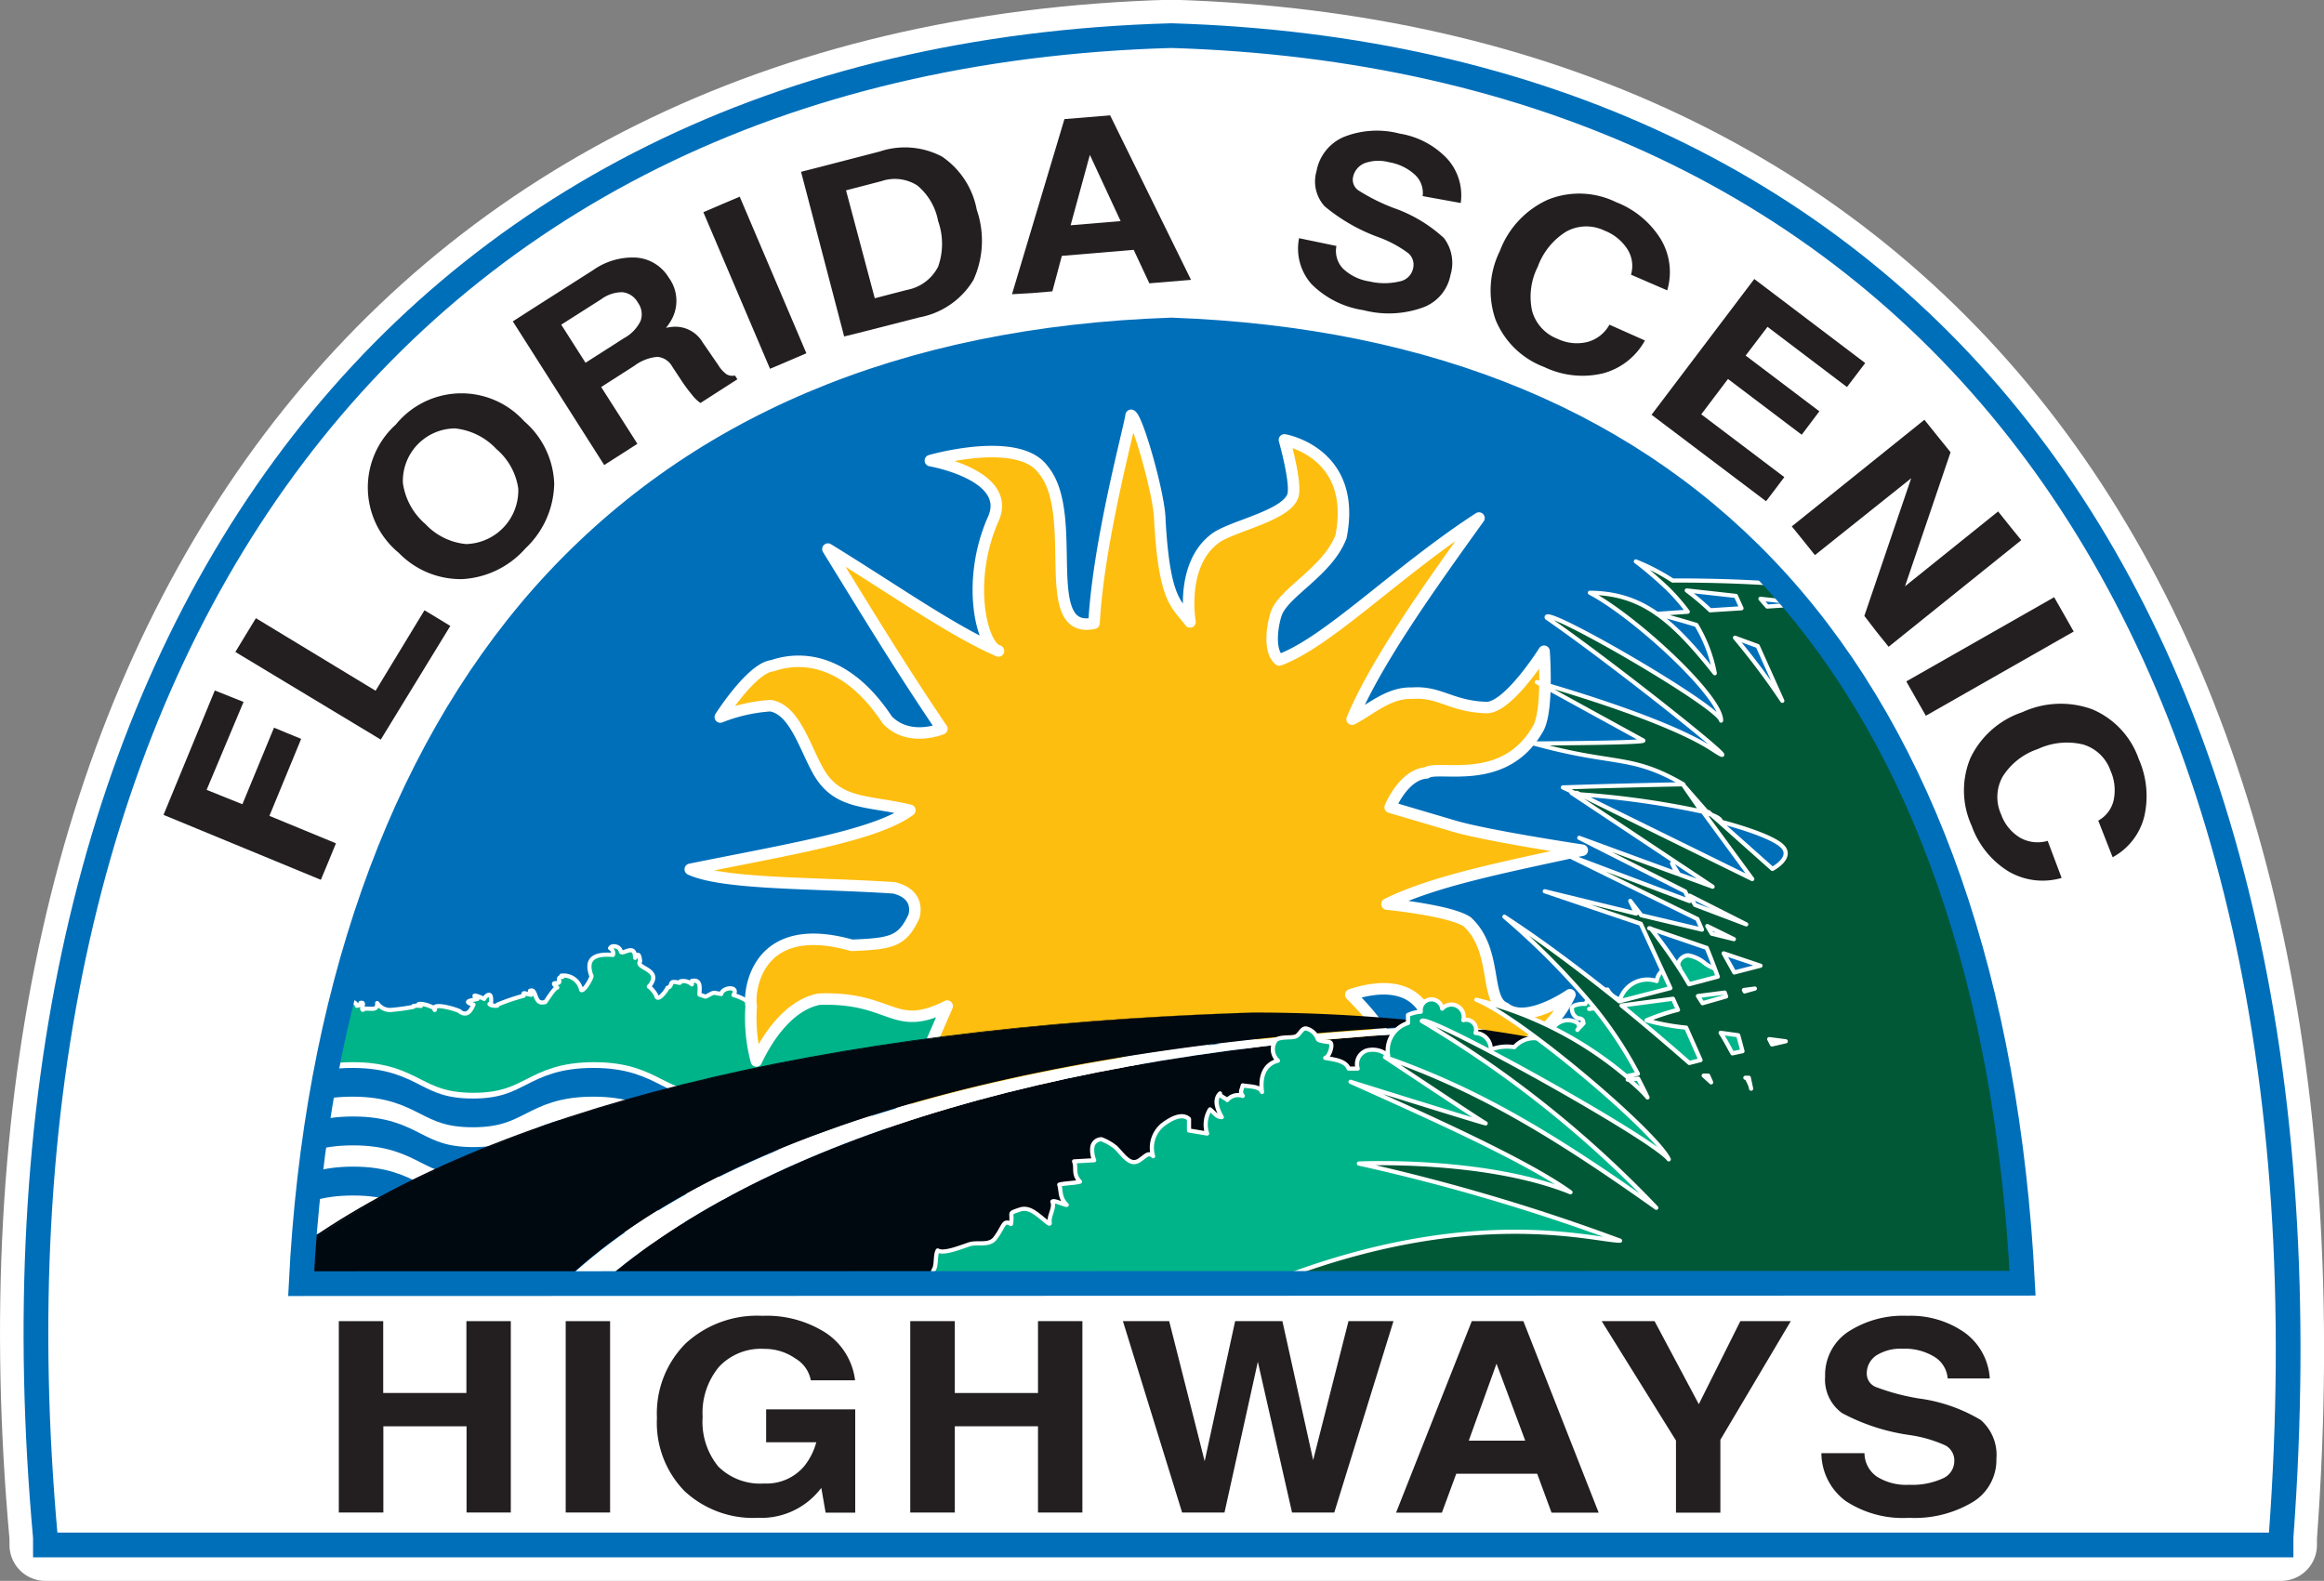<svg id="Layer_4" data-name="Layer 4" xmlns="http://www.w3.org/2000/svg" xmlns:xlink="http://www.w3.org/1999/xlink" viewBox="0 0 161.74 110.04"><rect x="0" y="0" width="161.74" height="110.04" fill="#808080" stroke="none"/><defs><style>.cls-1,.cls-10,.cls-11,.cls-13,.cls-17,.cls-2,.cls-3{fill:none;}.cls-1{clip-rule:evenodd;}.cls-17,.cls-2,.cls-3,.cls-4,.cls-5,.cls-9{fill-rule:evenodd;}.cls-10,.cls-15,.cls-3,.cls-8,.cls-9{stroke:#fff;}.cls-10,.cls-11,.cls-15,.cls-3,.cls-8,.cls-9{stroke-linecap:round;stroke-linejoin:round;}.cls-3{stroke-width:5px;}.cls-12,.cls-4{fill:#fff;}.cls-5,.cls-6{fill:#006fba;}.cls-7{clip-path:url(#clip-path);}.cls-8{fill:#00b48a;}.cls-15,.cls-8{stroke-width:0.29px;}.cls-9{fill:#febe10;stroke-width:0.8px;}.cls-10,.cls-11{stroke-width:2.29px;}.cls-11,.cls-17{stroke:#006fba;}.cls-14{fill:#000810;}.cls-15{fill:#005837;}.cls-16{fill:#231f20;}.cls-17{stroke-miterlimit:10;stroke-width:1.72px;}</style><clipPath id="clip-path" transform="translate(-3.25 -2.52)"><path id="_Clipping_Path_" data-name="&lt;Clipping Path&gt;" class="cls-1" d="M24.21,91.87C25.2,72,31,55.39,41.07,44c10.34-11.64,25-17.87,43.7-18.51,18.08.66,32.28,6.59,42.24,17.63,10.17,11.28,15.93,27.91,17,48.72Z"/></clipPath></defs><title>FSHP_Basic_logo_white_outline</title><g id="_Group_" data-name="&lt;Group&gt;"><g id="_Group_2" data-name="&lt;Group&gt;"><g id="_Group_3" data-name="&lt;Group&gt;"><path id="_Path_" data-name="&lt;Path&gt;" class="cls-3" d="M162,110.06c0-.18,0-.35,0-.53C166.83,44,135.94,6.54,84.77,5,30.1,6.53.91,48.83,6.41,109.53c0,.18,0,.35,0,.53Z" transform="translate(-3.25 -2.52)"/><g id="_Group_4" data-name="&lt;Group&gt;"><path id="_Path_2" data-name="&lt;Path&gt;" class="cls-4" d="M84.77,5C30.1,6.53.91,48.83,6.41,109.53c0,.18,0,.35,0,.53H162c0-.18,0-.35,0-.53C166.83,44,135.94,6.54,84.77,5Z" transform="translate(-3.25 -2.52)"/><path id="_Path_3" data-name="&lt;Path&gt;" class="cls-5" d="M24.21,91.87C25.2,72,31,55.39,41.07,44c10.34-11.64,25-17.87,43.7-18.51,18.08.66,32.28,6.59,42.24,17.63,10.17,11.28,15.93,27.91,17,48.72Z" transform="translate(-3.25 -2.52)"/><rect id="_Rectangle_" data-name="&lt;Rectangle&gt;" class="cls-6" x="29.59" y="62.14" width="5.73" height="0.43"/><g id="_Clip_Group_2" data-name="&lt;Clip Group&gt;"><g class="cls-7"><path id="_Path_4" data-name="&lt;Path&gt;" class="cls-8" d="M57.09,72.21a16.19,16.19,0,0,1-1.63.14,3.66,3.66,0,0,0-1.16-.57c.41-.66-.76-.56-.86-.07l-.38-.07c-.23-.08-.48.19-.72.25a0,0,0,0,0,0,0s-.38-.13-.41-.14c0-.4.15-1.09-.53-.95,0,0,0,.23,0,.24a.87.87,0,0,0-.8-.21c0,.07,0,.1-.07.1-.86-.21-.36.2-.83.35.05,0-.62,1-.77.59,0-.19-.58-.79-.52-.67,1.05-1.22-1-1.27-.61-1.77q-.07-.76-.35-.24c0-1.08-.93-.11-1-.46s-.61-.46-.74-.21a.4.4,0,0,1,.2.47c-1.4-.12-1.9.34-1.51,1.44.13,0-.5,1.14-.7,1a1.26,1.26,0,0,0-1.38-1s.05.06.07.09q-.33,0-.21.3c0,.3-.73-.08-.15.44-.22,0-.91,1.19-.84,1-.82.28-.55-1-1.06-.77a.58.58,0,0,1,.1.27c-.3,0-.65-.28-.53.07a14.09,14.09,0,0,0-1.83.62v.06c-.09.05-.44,0-.52-.07s0,0,.06,0c.15-1.24-.51-.4-.47-.39s-1.13-.52-.46,0c-.56.13-1,.19-.28.4-.16.36-.39.82-.9.52.12-.09-2.13-.79-1.8-.15.2-.11-.79-.5-1.12-.41,0,.09.12.06.16.13a1.75,1.75,0,0,0-.51,0v.06a13.54,13.54,0,0,1-1.61.22h.08a1.1,1.1,0,0,1-1-.48c.06.69-.73.22-1,.47-.16-.07.21-.57-.16-.48,0,.14-.11.17-.25.2-.25-1-4.53.32-5.18.92C14.49,81.21,34,84.42,37.57,84.54c6.69.23,28.09-1.08,31.17-9.21,3-7.86-10.16-6.12-11.65-3.12C57,72.21,57.12,72.14,57.09,72.21Z" transform="translate(-3.25 -2.52)"/></g></g><path id="_Path_5" data-name="&lt;Path&gt;" class="cls-9" d="M65.45,80.95c.29-.48,3.72-8.4,3.72-8.4-3.77,1.91-3.81-.67-8.93-.48-2.06.41-3.56,2.61-4.35,4.3a11.57,11.57,0,0,1-.36-3.82c-.18-.81.19-6.16,7-4.23,2.77-.11,3.51-.26,4.32-2,0,0,.55-1.53-1.38-2-5.56-.37-11.86-.22-14.18-1.29,6.92-1.4,12.91-2.36,15.28-4.11-3-.71-5.06-.36-6.4-2.77-.94-1.7-1.65-4.25-3.3-4.51a11.55,11.55,0,0,0-3.49.79S55.56,49,57,48.86c2.31-.79,5.35-.24,8,3.77,1.5,1.58,3.8.62,3.8.62-2.71-4-4.85-7.5-7.93-12.51,4.52,2.77,8.6,5.67,11.87,7.09-1.19-.3-2.27-4.89-.36-9.19C73.74,35.58,68,34.58,68,34.58s6.15-1.78,7.87.66c2.58,3.15-.44,11.52,3.52,10.66.3-5.7,2.5-13.7,2.58-14.47.46.23,2,5.64,2,7.31.32,5.67,1.18,5.81,2.1,7.07,0,0-.72-4,1.77-5.83,1.18-.86,5-1.57,5.4-3,.23-.92-.6-3.84-.6-3.84s5.09.86,3.94,6.73c-.93,2.44-4,3.87-4.51,5.37-.25.72-.57,2.58.21,3.22,3.41-1.25,8.17-6.16,13.9-9.88-3.45,4.8-7.16,10-8.83,14,1.28-.66,2.54-1.87,4.18-1.81,1.93-.14,2.72.93,5.18,1,1.54,0,4-3.92,4-3.92s.3,4-.38,5.32c-2.34,4.23-7,2.55-7.81,3.15-1.6.11-2.52,2.39-2.52,2.39L104.37,60c2.26.69,9,1.7,9,1.7-5.66,1.23-10.31,2.14-13.59,3.75,0,0,4.44.44,5.59,1.24,2.15,2,1.17,5.44,2.63,6,1.48,1.19,4.51-.93,4.51-.93a7.63,7.63,0,0,1-4.08,3.87c-2,.69-4.54.87-5.8-2.29-1-2.51-3.65-2.15-5.37-1.58,2.65,2.65,2.35,3.33,4.25,5.56L87.8,74.74Z" transform="translate(-3.25 -2.52)"/><g id="_Clip_Group_3" data-name="&lt;Clip Group&gt;"><g class="cls-7"><path id="_Path_6" data-name="&lt;Path&gt;" class="cls-10" d="M11.05,77.6c4.19,0,4.19,2.13,8.38,2.13s4.19-2.13,8.38-2.13S32,79.73,36.2,79.73s4.19-2.13,8.39-2.13,4.19,2.13,8.39,2.13" transform="translate(-3.25 -2.52)"/><path id="_Path_7" data-name="&lt;Path&gt;" class="cls-11" d="M11,78c4.19,0,4.19,2.13,8.38,2.13S23.58,78,27.78,78s4.19,2.13,8.38,2.13S40.35,78,44.54,78s4.19,2.13,8.39,2.13" transform="translate(-3.25 -2.52)"/><path id="_Path_8" data-name="&lt;Path&gt;" class="cls-10" d="M11,80c4.19,0,4.19,2.13,8.38,2.13S23.58,80,27.78,80s4.19,2.13,8.38,2.13S40.35,80,44.54,80s4.19,2.13,8.39,2.13" transform="translate(-3.25 -2.52)"/><path id="_Path_9" data-name="&lt;Path&gt;" class="cls-11" d="M11.06,81.38c4.19,0,4.19,2.13,8.38,2.13s4.19-2.13,8.38-2.13S32,83.51,36.2,83.51s4.19-2.13,8.39-2.13,4.19,2.13,8.39,2.13" transform="translate(-3.25 -2.52)"/><path id="_Path_10" data-name="&lt;Path&gt;" class="cls-10" d="M11.06,83.39c4.19,0,4.19,2.13,8.38,2.13s4.19-2.13,8.38-2.13S32,85.52,36.2,85.52s4.19-2.13,8.39-2.13,4.19,2.13,8.39,2.13" transform="translate(-3.25 -2.52)"/><path id="_Path_11" data-name="&lt;Path&gt;" class="cls-11" d="M11.06,84.87c4.19,0,4.19,2.13,8.38,2.13s4.19-2.13,8.38-2.13S32,87,36.2,87s4.19-2.13,8.39-2.13S48.78,87,53,87" transform="translate(-3.25 -2.52)"/><path id="_Path_12" data-name="&lt;Path&gt;" class="cls-10" d="M11.06,86.88c4.19,0,4.19,2.13,8.38,2.13s4.19-2.13,8.38-2.13S32,89,36.2,89s4.19-2.13,8.39-2.13S48.78,89,53,89" transform="translate(-3.25 -2.52)"/></g></g><path id="_Path_13" data-name="&lt;Path&gt;" class="cls-12" d="M157.62,83.43l.51-1a72.06,72.06,0,0,0-15.82-5.49c.06.31.1.62.16.93A79.29,79.29,0,0,1,157.62,83.43Z" transform="translate(-3.25 -2.52)"/><path id="_Path_14" data-name="&lt;Path&gt;" class="cls-12" d="M35.44,102.73l1.33.61a28.49,28.49,0,0,1,8.28-11.47H42.37A25.07,25.07,0,0,0,35.44,102.73Z" transform="translate(-3.25 -2.52)"/><path id="_Path_15" data-name="&lt;Path&gt;" class="cls-13" d="M106.68,74.18c14.37,2.09,27.16,6.9,37.05,13.59q-.43-5.15-1.27-9.92a122.75,122.75,0,0,0-30.9-3.79C109.91,74.08,108.29,74.12,106.68,74.18Z" transform="translate(-3.25 -2.52)"/><path id="_Path_16" data-name="&lt;Path&gt;" class="cls-13" d="M90.54,73h.07a112.41,112.41,0,0,1,13.81.86c2-.09,4.11-.16,6.23-.2a142.68,142.68,0,0,1,31.66,3.24C139.75,63,134.62,51.58,127,43.15c-10-11-24.16-17-42.24-17.63-18.66.64-33.36,6.87-43.7,18.51C31.45,54.86,25.76,70.46,24.39,89.12,37.27,80,60.08,74,90.39,73Z" transform="translate(-3.25 -2.52)"/><path id="_Path_17" data-name="&lt;Path&gt;" class="cls-13" d="M106.5,74.19c14.47,2.11,27.34,7,37.25,13.75l0-.17c-9.89-6.68-22.68-11.5-37.05-13.59Z" transform="translate(-3.25 -2.52)"/><path id="_Path_18" data-name="&lt;Path&gt;" class="cls-13" d="M104.42,73.88A112.41,112.41,0,0,0,90.62,73h-.07a112.39,112.39,0,0,1,13.71.86Z" transform="translate(-3.25 -2.52)"/><path id="_Path_19" data-name="&lt;Path&gt;" class="cls-12" d="M106.5,74.19h.18l-2.26-.3h-.17Z" transform="translate(-3.25 -2.52)"/><path id="_Path_20" data-name="&lt;Path&gt;" class="cls-14" d="M90.54,73h-.16c-30.31.94-53.12,6.95-66,16.1v.18C37.2,80.05,60.08,74,90.54,73Z" transform="translate(-3.25 -2.52)"/><path id="_Path_21" data-name="&lt;Path&gt;" class="cls-14" d="M45.05,91.87h99q-.1-2-.26-3.93C133.84,81.17,121,76.29,106.5,74.19,77.88,75.24,56.56,81.81,45.05,91.87Z" transform="translate(-3.25 -2.52)"/><path id="_Path_22" data-name="&lt;Path&gt;" class="cls-14" d="M90.54,73c-30.46,1-53.35,7-66.17,16.27-.06.85-.13,1.7-.17,2.57H42.37c10.8-10.35,32.3-16.69,61.88-18A112.39,112.39,0,0,0,90.54,73Z" transform="translate(-3.25 -2.52)"/><path id="_Path_23" data-name="&lt;Path&gt;" class="cls-12" d="M104.25,73.88c-29.58,1.3-51.09,7.63-61.88,18h2.69C56.56,81.81,77.88,75.24,106.5,74.19Z" transform="translate(-3.25 -2.52)"/><g id="_Clip_Group_4" data-name="&lt;Clip Group&gt;"><g class="cls-7"><path id="_Path_24" data-name="&lt;Path&gt;" class="cls-8" d="M145.8,87.46,143.5,80c-.75-2.41-2-5.25-4.49-5.55-1.59-.19-3.24.76-4.74.2a10.35,10.35,0,0,0-1.15-.5A1.75,1.75,0,0,0,131.07,76l-4.36-3a1.35,1.35,0,0,0-1.84-1.26,2.16,2.16,0,0,0-.62-1.49,3.91,3.91,0,0,1-2.3-.64,2.5,2.5,0,0,0-1.2-.59c-.45,0-.9.54-.6.88a1.15,1.15,0,0,0-1.6.91A2,2,0,0,0,116,72.09a1.36,1.36,0,0,1-.87-.69,1.86,1.86,0,0,0-1.55,1,1.73,1.73,0,0,0-.7.09.4.4,0,0,0-.22.16.35.35,0,0,0,0,.2.68.68,0,0,0,.45.56l.09,0h0a.46.46,0,0,1,.15.07c.08.06.12.19,0,.26h.11c-.14.17-.32.33-.43.47a.33.33,0,0,0,0-.49,1.24,1.24,0,0,0-1.8,1.53,1.82,1.82,0,0,0-2.59.16,3.11,3.11,0,0,0-1.64.17,1.12,1.12,0,0,0-1.06-1.16.69.69,0,0,0-.85-.89.86.86,0,0,0-1.47-.8.75.75,0,0,0-1.49.21,2.42,2.42,0,0,0-.89.23l0,.56A2,2,0,0,0,99.86,76a1.62,1.62,0,0,0-1.49-.36,1,1,0,0,0-.63,1.26l-.63,0c-.21-.55-1-.63-1.63-.74.31-.08.61-1.07.29-1.1-.93-.11-.76-.17-.88-.38a1.15,1.15,0,0,0-.72-.57c-.31-.05-.41.34-.68.52s-1.08,0-1.44.28a1.07,1.07,0,0,0,.14,1.44c-1,.26-1.25,1.18-1.11,2.18-.16-.42-.9-.37-1.34-.46-.08.36-.22.44,0,.73a1,1,0,0,0-1.08.29c-.13-.15-.55-.27-.5-.46-.45.44-.19,1.1.12,1.65-.36,0-.53-.32-.82-.54a2,2,0,0,0-.2,1.68L86,81.21c0-.19,0-.6,0-.8-.5-.46-1.3,0-1.85.42A2.07,2.07,0,0,0,83.5,83c-.31-.32-.53,0-.88.23-.67.53-1.12-.22-1.71-.83a3.61,3.61,0,0,0-1-.58.64.64,0,0,0-.64.55,1.86,1.86,0,0,0,.13.91L78,83.36c.19.42-.1.9.41,1.41-.31.1-1.13.11-1.44.21.14.42,0,.9.52,1.41-.19,0-.88-.36-1-.23.19.45-.28,1-.18,1.5,0,.12-.23-.1-.33-.18-.56-.44-1.1-1-1.77-.76-.85.29-.46.13-.6,1-.55-.33-.48.18-1.11,1-.42.55-1.23.22-1.81.42-.86.3-1.79.65-2.18.42-.19.34-.07,1-.26,1.31a4.89,4.89,0,0,0-.4,2.63,1.53,1.53,0,0,0,.38,1c.42.39,1.08.28,1.65.21a14.2,14.2,0,0,1,3.62.2C91,97.36,108.74,96.32,126.39,97c5.16.21,10.44.55,15.37-.95,1.76-.54,3.59-1.44,4.36-3.11S146.36,89.26,145.8,87.46Z" transform="translate(-3.25 -2.52)"/></g></g><g id="_Clip_Group_5" data-name="&lt;Clip Group&gt;"><g class="cls-7"><path id="_Path_25" data-name="&lt;Path&gt;" class="cls-13" d="M125.67,44.39l-2.86,1.09.63.26Z" transform="translate(-3.25 -2.52)"/><path id="_Path_26" data-name="&lt;Path&gt;" class="cls-13" d="M122.53,48.51a47.55,47.55,0,0,1,4.65,2.26l-3.07-2.46Z" transform="translate(-3.25 -2.52)"/><path id="_Path_27" data-name="&lt;Path&gt;" class="cls-13" d="M132.51,68.06l1.32-1.18-2.51.38Z" transform="translate(-3.25 -2.52)"/><path id="_Path_28" data-name="&lt;Path&gt;" class="cls-13" d="M118.25,47.22a17.17,17.17,0,0,1,2,.46L122,46.62l-.69-.55Z" transform="translate(-3.25 -2.52)"/><path id="_Path_29" data-name="&lt;Path&gt;" class="cls-13" d="M133.68,68.86l.51-.47-.6.41Z" transform="translate(-3.25 -2.52)"/><path id="_Path_30" data-name="&lt;Path&gt;" class="cls-13" d="M124.88,59.22l.85.43.47-.09Z" transform="translate(-3.25 -2.52)"/><path id="_Path_31" data-name="&lt;Path&gt;" class="cls-13" d="M131.6,70.79l1.17-1.09-.2-.19-1.46,1Z" transform="translate(-3.25 -2.52)"/><path id="_Path_32" data-name="&lt;Path&gt;" class="cls-13" d="M131.61,60.94s1-.57-.14-.86a34.89,34.89,0,0,0-4.3-.43c-.08-.16-.44-.18-1-.09l1.3.33Z" transform="translate(-3.25 -2.52)"/><path id="_Path_33" data-name="&lt;Path&gt;" class="cls-13" d="M125.73,59.65A57.54,57.54,0,0,0,118,62.42l12.79-.26Z" transform="translate(-3.25 -2.52)"/><path id="_Path_34" data-name="&lt;Path&gt;" class="cls-13" d="M129.56,77.5c.55.13,1.11.28,1.69.44-.37-.29-.74-.56-1.11-.82Z" transform="translate(-3.25 -2.52)"/><path id="_Path_35" data-name="&lt;Path&gt;" class="cls-13" d="M136.36,73.87l.67.49c-.14-.19-.31-.38-.46-.57Z" transform="translate(-3.25 -2.52)"/><path id="_Path_36" data-name="&lt;Path&gt;" class="cls-13" d="M133.58,72c.44.28.87.56,1.3.85l.52-.43c-.24-.27-.48-.53-.73-.8Z" transform="translate(-3.25 -2.52)"/><path id="_Path_37" data-name="&lt;Path&gt;" class="cls-13" d="M130.08,66.45l1.46-.35-1.94,0Z" transform="translate(-3.25 -2.52)"/><path id="_Path_38" data-name="&lt;Path&gt;" class="cls-13" d="M133.88,75l.65.17-.38-.3Z" transform="translate(-3.25 -2.52)"/><path id="_Path_39" data-name="&lt;Path&gt;" class="cls-13" d="M136.91,71.13l.71-.59-1,.37Z" transform="translate(-3.25 -2.52)"/><path id="_Path_40" data-name="&lt;Path&gt;" class="cls-13" d="M128.89,73.48a14.51,14.51,0,0,1,1.52-1.55l-.62-.49L127,73.36c1.89.4,3.8.84,5.67,1.31l.61-.5-1.84-1.45A14.94,14.94,0,0,1,128.89,73.48Z" transform="translate(-3.25 -2.52)"/><path id="_Path_41" data-name="&lt;Path&gt;" class="cls-13" d="M131.75,68.74q-.72-.66-1.49-1.32l-4,.6c1.3.61,2.65,1.29,4,2Z" transform="translate(-3.25 -2.52)"/><path id="_Path_42" data-name="&lt;Path&gt;" class="cls-13" d="M127.66,64.9l.6.38,3.56-.4Z" transform="translate(-3.25 -2.52)"/><path id="_Compound_Path_" data-name="&lt;Compound Path&gt;" class="cls-15" d="M135.5,44.78c-3.92-2-15.84-1.85-15.84-1.85a14.88,14.88,0,0,0-2.56-1.33c.61.46,1.16.93,1.67,1.39l.51.47a14,14,0,0,1,1.43,1.64l-2.15.15c.92.23,1.84.49,2.75.77a10.18,10.18,0,0,1,1.28,3.36c-3-3.79-5.1-5.56-8.69-5.6,3.1,1.62,9.17,7.21,9.13,8.9-.15-1-12.54-8.16-12.13-7.16,4.69,3.23,14.94,11.4,11.53,9.16S110.21,50,110.21,50s7.06,3.88,7.4,4.06-7.63.21-7.63.21c5.74,1.58,6.74.71,10.42,2.84,0,0-4.65.09-8.38.22l1,.47A61.06,61.06,0,0,1,121.67,59l-1.27-1.84,1.75,2c.55.18.87.36.87.56,0,0,3.25.82,4.2,1.64S126.6,63,126.6,63l-3.37-3-1.07-.95-.48-.14,3.52,4.8-12.2-6-.38,0,9.82,6.53-2.35-.86-.47-.76.33.71-6.79-2.49,7.37,3.73.3.67-8.6-3.25,9.15,4.5.32.74-4.22-1-.77-1,.41.88-6.36-1.55,6.68,2.26,2.06,4.48-3.55.92c-2.77-2.23-5.53-4.29-8-5.89a51.77,51.77,0,0,1,6.26,6.33l-.36.09.39-.05a28.06,28.06,0,0,1,3,4.56l-.8.18A25.73,25.73,0,0,0,106,72.11c3.17,1.28,12.51,9.22,13.39,11.11-1.15-1.5-16.95-10.26-17.19-9.63a75.8,75.8,0,0,1,16.32,13c-7.48-5.32-12.6-8.29-18.88-10.49,0,0,6.71,4.47,7,4.61s-9.4-2.89-9.4-2.89c5.57,2.5,12.23,5.48,15.31,7.69-6-2.42-14.73-2-14.73-2A138.31,138.31,0,0,1,116,88.88c-1.79,0-10.29-2.58-24,2.77L107.52,93s16.91,10.33,17,10.74,15.64-3,15.64-3l13.31-3.61-2.37-15.15ZM122.27,45a18.22,18.22,0,0,0-1.63-1.38l3.42.38.39.86Zm6.73-.45-2.76.19-.47-.54Zm-5,2.36,1.58.58,1.71,3.81A50.46,50.46,0,0,0,124,46.91Zm1.77,22.83-1.82.47-.74-1.33Zm-.39,1.59-.71.2-.05-.1Zm-2,.55-1.64.47-.32-.5,1.86-.24Zm-1-4.37-.31-.53,1.85.91Zm-1.16-2-.39-.65,3.95,2Zm-3.19,1.62,4,1.37q.41,1,.77,2l-2,.53C120,69.65,119.07,68.35,118.14,67.15Zm-1.5,10.54.73-.07c.22.43.44.85.65,1.31C117.55,78.48,117.09,78.07,116.64,77.69Zm4.29-1.16c-1.54-1.35-3.13-2.7-4.72-4l3.58-.47.35.77a15.39,15.39,0,0,0-2.19.73,15.86,15.86,0,0,0,2.76.51l1,2.26Zm1,.88h.31l.21.47Zm2-1.55c-.27-.48-.54-1-.82-1.43l1.22.17c.11.38.2.74.3,1.11Zm.9,1.7.24,0c.05.25.11.51.16.76C125.09,78.08,124.95,77.82,124.82,77.56Zm1.85-2.32-.19-.37,1.15.15Z" transform="translate(-3.25 -2.52)"/></g></g><g id="_Group_5" data-name="&lt;Group&gt;"><path id="_Compound_Path_2" data-name="&lt;Compound Path&gt;" class="cls-16" d="M26.83,94.48h3.09v5h5.79v-5h3.09V107.8H35.72v-6H29.93v6H26.83Z" transform="translate(-3.25 -2.52)"/><path id="_Compound_Path_3" data-name="&lt;Compound Path&gt;" class="cls-16" d="M42.62,94.48h3.09V107.8H42.62Z" transform="translate(-3.25 -2.52)"/><path id="_Compound_Path_4" data-name="&lt;Compound Path&gt;" class="cls-16" d="M56,108.17a7,7,0,0,1-5.13-1.88,6.81,6.81,0,0,1-1.9-5.08,6.89,6.89,0,0,1,2-5.18,7.34,7.34,0,0,1,5.34-1.92,7.62,7.62,0,0,1,4.45,1.21,4.64,4.64,0,0,1,2,3.28H59.68a2.25,2.25,0,0,0-1.09-1.53,3.72,3.72,0,0,0-2.14-.66,4,4,0,0,0-3.16,1.25,5,5,0,0,0-1.14,3.49,4.91,4.91,0,0,0,1.09,3.45,4.14,4.14,0,0,0,3.2,1.18h0a3.42,3.42,0,0,0,2.8-1.23,4.56,4.56,0,0,0,.82-1.64v0H56.57v-2.29h6.2v7.19H60.71l-.3-1.72-.18.22A5.22,5.22,0,0,1,56,108.17Z" transform="translate(-3.25 -2.52)"/><path id="_Compound_Path_5" data-name="&lt;Compound Path&gt;" class="cls-16" d="M66.6,94.48H69.7v5h5.79v-5h3.09V107.8H75.49v-6H69.7v6H66.6Z" transform="translate(-3.25 -2.52)"/><path id="_Compound_Path_6" data-name="&lt;Compound Path&gt;" class="cls-16" d="M85.52,107.8,81.4,94.48h3.22l2.47,9.75h0l2.12-9.75H92.5l2.14,9.67h0l2.46-9.67h3.13L96.11,107.8H93.17L90.79,97.31,88.47,107.8H85.52Z" transform="translate(-3.25 -2.52)"/><path id="_Compound_Path_7" data-name="&lt;Compound Path&gt;" class="cls-16" d="M105.68,94.48h3.59l5.24,13.33h-3.28l-1-2.71H104.6l-1,2.71h-3.19Zm-.21,8.32h3.93l-2-5.36h0Z" transform="translate(-3.25 -2.52)"/><path id="_Compound_Path_8" data-name="&lt;Compound Path&gt;" class="cls-16" d="M119.89,102.79l-5.17-8.31h3.68l3.08,5.78h0l2.89-5.78h3.51l-4.9,8.26v5.07h-3.09Z" transform="translate(-3.25 -2.52)"/><path id="_Compound_Path_9" data-name="&lt;Compound Path&gt;" class="cls-16" d="M138.8,98.47a1.94,1.94,0,0,0-.93-1.51,3.94,3.94,0,0,0-2.2-.56,3.16,3.16,0,0,0-1.84.47,1.5,1.5,0,0,0-.66,1.3,1,1,0,0,0,.7.92,15.23,15.23,0,0,0,2.91.77,11.29,11.29,0,0,1,4.32,1.5,3.22,3.22,0,0,1,1.09,2.71,3.42,3.42,0,0,1-1.64,3,7.87,7.87,0,0,1-4.44,1.1A7.25,7.25,0,0,1,131.7,107a4.18,4.18,0,0,1-1.69-3.33h3a2,2,0,0,0,.86,1.63,3.83,3.83,0,0,0,2.25.57,5.1,5.1,0,0,0,2.31-.43,1.32,1.32,0,0,0,.83-1.19,1.19,1.19,0,0,0-.6-1.11,9.1,9.1,0,0,0-2.5-.73,14.13,14.13,0,0,1-4.71-1.53,2.88,2.88,0,0,1-1.18-2.55,3.61,3.61,0,0,1,1.56-3.08A7,7,0,0,1,136,94.11a6.54,6.54,0,0,1,4,1.18,4.27,4.27,0,0,1,1.73,3.18Z" transform="translate(-3.25 -2.52)"/></g><g id="_Group_6" data-name="&lt;Group&gt;"><path id="_Compound_Path_10" data-name="&lt;Compound Path&gt;" class="cls-16" d="M25.58,63.76,14.63,59.24l3.57-8.66,1,.4,1,.4L17.63,57.5l2.49,1,2.2-5.33.94.39.95.39L22,59.31l4.63,1.91-.52,1.27Z" transform="translate(-3.25 -2.52)"/><path id="_Compound_Path_11" data-name="&lt;Compound Path&gt;" class="cls-16" d="M29.75,54,19.63,47.9l.71-1.17.72-1.18,8.33,5.05,3.4-5.6.9.54.9.55Z" transform="translate(-3.25 -2.52)"/><path id="_Compound_Path_12" data-name="&lt;Compound Path&gt;" class="cls-16" d="M35.42,42.83A6,6,0,0,1,31,41a5.89,5.89,0,0,1-.2-8.93,5.88,5.88,0,0,1,8.93-.23,6,6,0,0,1,2.09,4.35,6.33,6.33,0,0,1-2,4.5A6.32,6.32,0,0,1,35.42,42.83Zm3.9-6.29a4.42,4.42,0,0,0-1.52-2.76,4.59,4.59,0,0,0-2.88-1.44,3.66,3.66,0,0,0-3.63,3.8A4.6,4.6,0,0,0,32.86,39a4.43,4.43,0,0,0,2.83,1.39,3.73,3.73,0,0,0,3.63-3.81Z" transform="translate(-3.25 -2.52)"/><path id="_Compound_Path_13" data-name="&lt;Compound Path&gt;" class="cls-16" d="M38.94,24.89l1.15-.74,4.44-2.83a4.76,4.76,0,0,1,3-.87,2.89,2.89,0,0,1,2.26,1.39,2.72,2.72,0,0,1,.27,2.79,3.73,3.73,0,0,1-.46.71,3.5,3.5,0,0,1,.47-.07,2.2,2.2,0,0,1,2.08,1.08l1.1,1.6a2.22,2.22,0,0,0,.56.62.84.84,0,0,0,.59.09l.17.26L52,30.57a2.55,2.55,0,0,1-.59-.57,11.12,11.12,0,0,1-.78-1.06l-.6-.91A1.3,1.3,0,0,0,49,27.36a3.12,3.12,0,0,0-1.6.62l-2.31,1.48,2.52,3.95-1.15.74-1.16.74ZM44,27.77l2.69-1.72a2.69,2.69,0,0,0,1.14-1.19,1.37,1.37,0,0,0-.19-1.28,1.39,1.39,0,0,0-1.06-.72,2.46,2.46,0,0,0-1.49.49l-2.78,1.77Z" transform="translate(-3.25 -2.52)"/><path id="_Compound_Path_14" data-name="&lt;Compound Path&gt;" class="cls-16" d="M52.2,17.29l1.26-.54,1.27-.54,4.64,10.9-1.26.54-1.27.54Z" transform="translate(-3.25 -2.52)"/><path id="_Compound_Path_15" data-name="&lt;Compound Path&gt;" class="cls-16" d="M59,14.48l1.33-.34,4.13-1.07a5.53,5.53,0,0,1,4.35.35,5.75,5.75,0,0,1,2.42,3.71A6.59,6.59,0,0,1,71,22a5.56,5.56,0,0,1-3.76,2.61l-3.91,1L62,25.94Zm5.13,8.8,2.24-.58a3.06,3.06,0,0,0,2.17-1.62,4.74,4.74,0,0,0,0-3.17,4.21,4.21,0,0,0-1.45-2.48,2.9,2.9,0,0,0-2.5-.3l-2.46.64Z" transform="translate(-3.25 -2.52)"/><path id="_Compound_Path_16" data-name="&lt;Compound Path&gt;" class="cls-16" d="M77.33,10.81l1.59-.13,1.59-.13L86.14,22l-1.45.12-1.45.12-1.09-2.33-5,.42-.66,2.47-1.41.12L73.68,23Zm.43,7.39,3.48-.29L79.1,13.3h0Z" transform="translate(-3.25 -2.52)"/><path id="_Compound_Path_17" data-name="&lt;Compound Path&gt;" class="cls-16" d="M102.26,16.17a1.72,1.72,0,0,0-.53-1.48,3.51,3.51,0,0,0-1.82-.88,2.81,2.81,0,0,0-1.69.07,1.33,1.33,0,0,0-.81,1,.9.9,0,0,0,.44.93,13.49,13.49,0,0,0,2.4,1.19,10,10,0,0,1,3.49,2.09,2.86,2.86,0,0,1,.46,2.56,3,3,0,0,1-2,2.3,7,7,0,0,1-4.06.16,6.45,6.45,0,0,1-3.61-1.81,3.72,3.72,0,0,1-.87-3.2l2.6.54a1.78,1.78,0,0,0,.45,1.57,3.4,3.4,0,0,0,1.85.9,4.53,4.53,0,0,0,2.09,0,1.17,1.17,0,0,0,.94-.89,1.06,1.06,0,0,0-.32-1.07,8.15,8.15,0,0,0-2-1.09,12.55,12.55,0,0,1-3.83-2.18,2.56,2.56,0,0,1-.57-2.43,3.21,3.21,0,0,1,1.91-2.4,6.24,6.24,0,0,1,3.88-.23,5.81,5.81,0,0,1,3.31,1.75,3.79,3.79,0,0,1,.94,3.08Z" transform="translate(-3.25 -2.52)"/><path id="_Compound_Path_18" data-name="&lt;Compound Path&gt;" class="cls-16" d="M117.73,26.22a4.71,4.71,0,0,1-2.93,2.29,6.13,6.13,0,0,1-4.07-.44,5.89,5.89,0,0,1-3.39-3.28,6.17,6.17,0,0,1,.29-4.79A6.37,6.37,0,0,1,111,16.41a5.82,5.82,0,0,1,4.72.18,6.35,6.35,0,0,1,3.12,2.59,4.45,4.45,0,0,1,.44,3.55l-2.52-1.09a2.17,2.17,0,0,0-.24-1.76,3.33,3.33,0,0,0-1.61-1.31,2.89,2.89,0,0,0-2.64.06,4.8,4.8,0,0,0-2,2.46,4.62,4.62,0,0,0-.39,3.08,2.92,2.92,0,0,0,1.78,1.94,3.09,3.09,0,0,0,2.08.21,2.48,2.48,0,0,0,1.52-1.2Z" transform="translate(-3.25 -2.52)"/><path id="_Compound_Path_19" data-name="&lt;Compound Path&gt;" class="cls-16" d="M118.19,31.39l7.15-9.45,7.72,5.85-.63.83-.64.84-5.53-4.19-1.52,2,5.13,3.88-.61.81-.62.82-5.13-3.88-1.86,2.46,5.78,4.37-.63.84-.64.84Z" transform="translate(-3.25 -2.52)"/><path id="_Compound_Path_20" data-name="&lt;Compound Path&gt;" class="cls-16" d="M129.56,41.16l-.8-1-.81-1,9.23-7.42.9,1.12L139,34l-3.17,9.33,6.48-5.21.8,1,.81,1-9.23,7.42-.86-1.07L133,45.39l3.26-9.58Z" transform="translate(-3.25 -2.52)"/><path id="_Compound_Path_21" data-name="&lt;Compound Path&gt;" class="cls-16" d="M146.21,44.09l.68,1.19.68,1.2-10.29,5.86-.68-1.19-.68-1.2Z" transform="translate(-3.25 -2.52)"/><path id="_Compound_Path_22" data-name="&lt;Compound Path&gt;" class="cls-16" d="M146.73,63.63a4.71,4.71,0,0,1-3.69-.45A6.13,6.13,0,0,1,140.47,60a5.89,5.89,0,0,1-.09-4.71A6.17,6.17,0,0,1,144,52.09a6.38,6.38,0,0,1,4.88-.19,5.83,5.83,0,0,1,3.22,3.46,6.36,6.36,0,0,1,.38,4,4.44,4.44,0,0,1-2.2,2.83l-1-2.55a2.17,2.17,0,0,0,1.07-1.42,3.33,3.33,0,0,0-.22-2.06,2.89,2.89,0,0,0-1.91-1.82,4.8,4.8,0,0,0-3.15.32,4.63,4.63,0,0,0-2.44,1.91,2.92,2.92,0,0,0-.11,2.64,3.09,3.09,0,0,0,1.32,1.62,2.49,2.49,0,0,0,1.92.22Z" transform="translate(-3.25 -2.52)"/></g><path id="_Path_43" data-name="&lt;Path&gt;" class="cls-17" d="M162,110.06c0-.18,0-.35,0-.53C166.83,44,135.94,6.54,84.77,5,30.1,6.53.91,48.83,6.41,109.53c0,.18,0,.35,0,.53Z" transform="translate(-3.25 -2.52)"/><path id="_Path_44" data-name="&lt;Path&gt;" class="cls-17" d="M24.21,91.87C25.2,72,31,55.39,41.07,44c10.34-11.64,25-17.87,43.7-18.51,18.08.66,32.28,6.59,42.24,17.63,10.17,11.28,15.93,27.91,17,48.72Z" transform="translate(-3.25 -2.52)"/></g></g></g></g></svg>